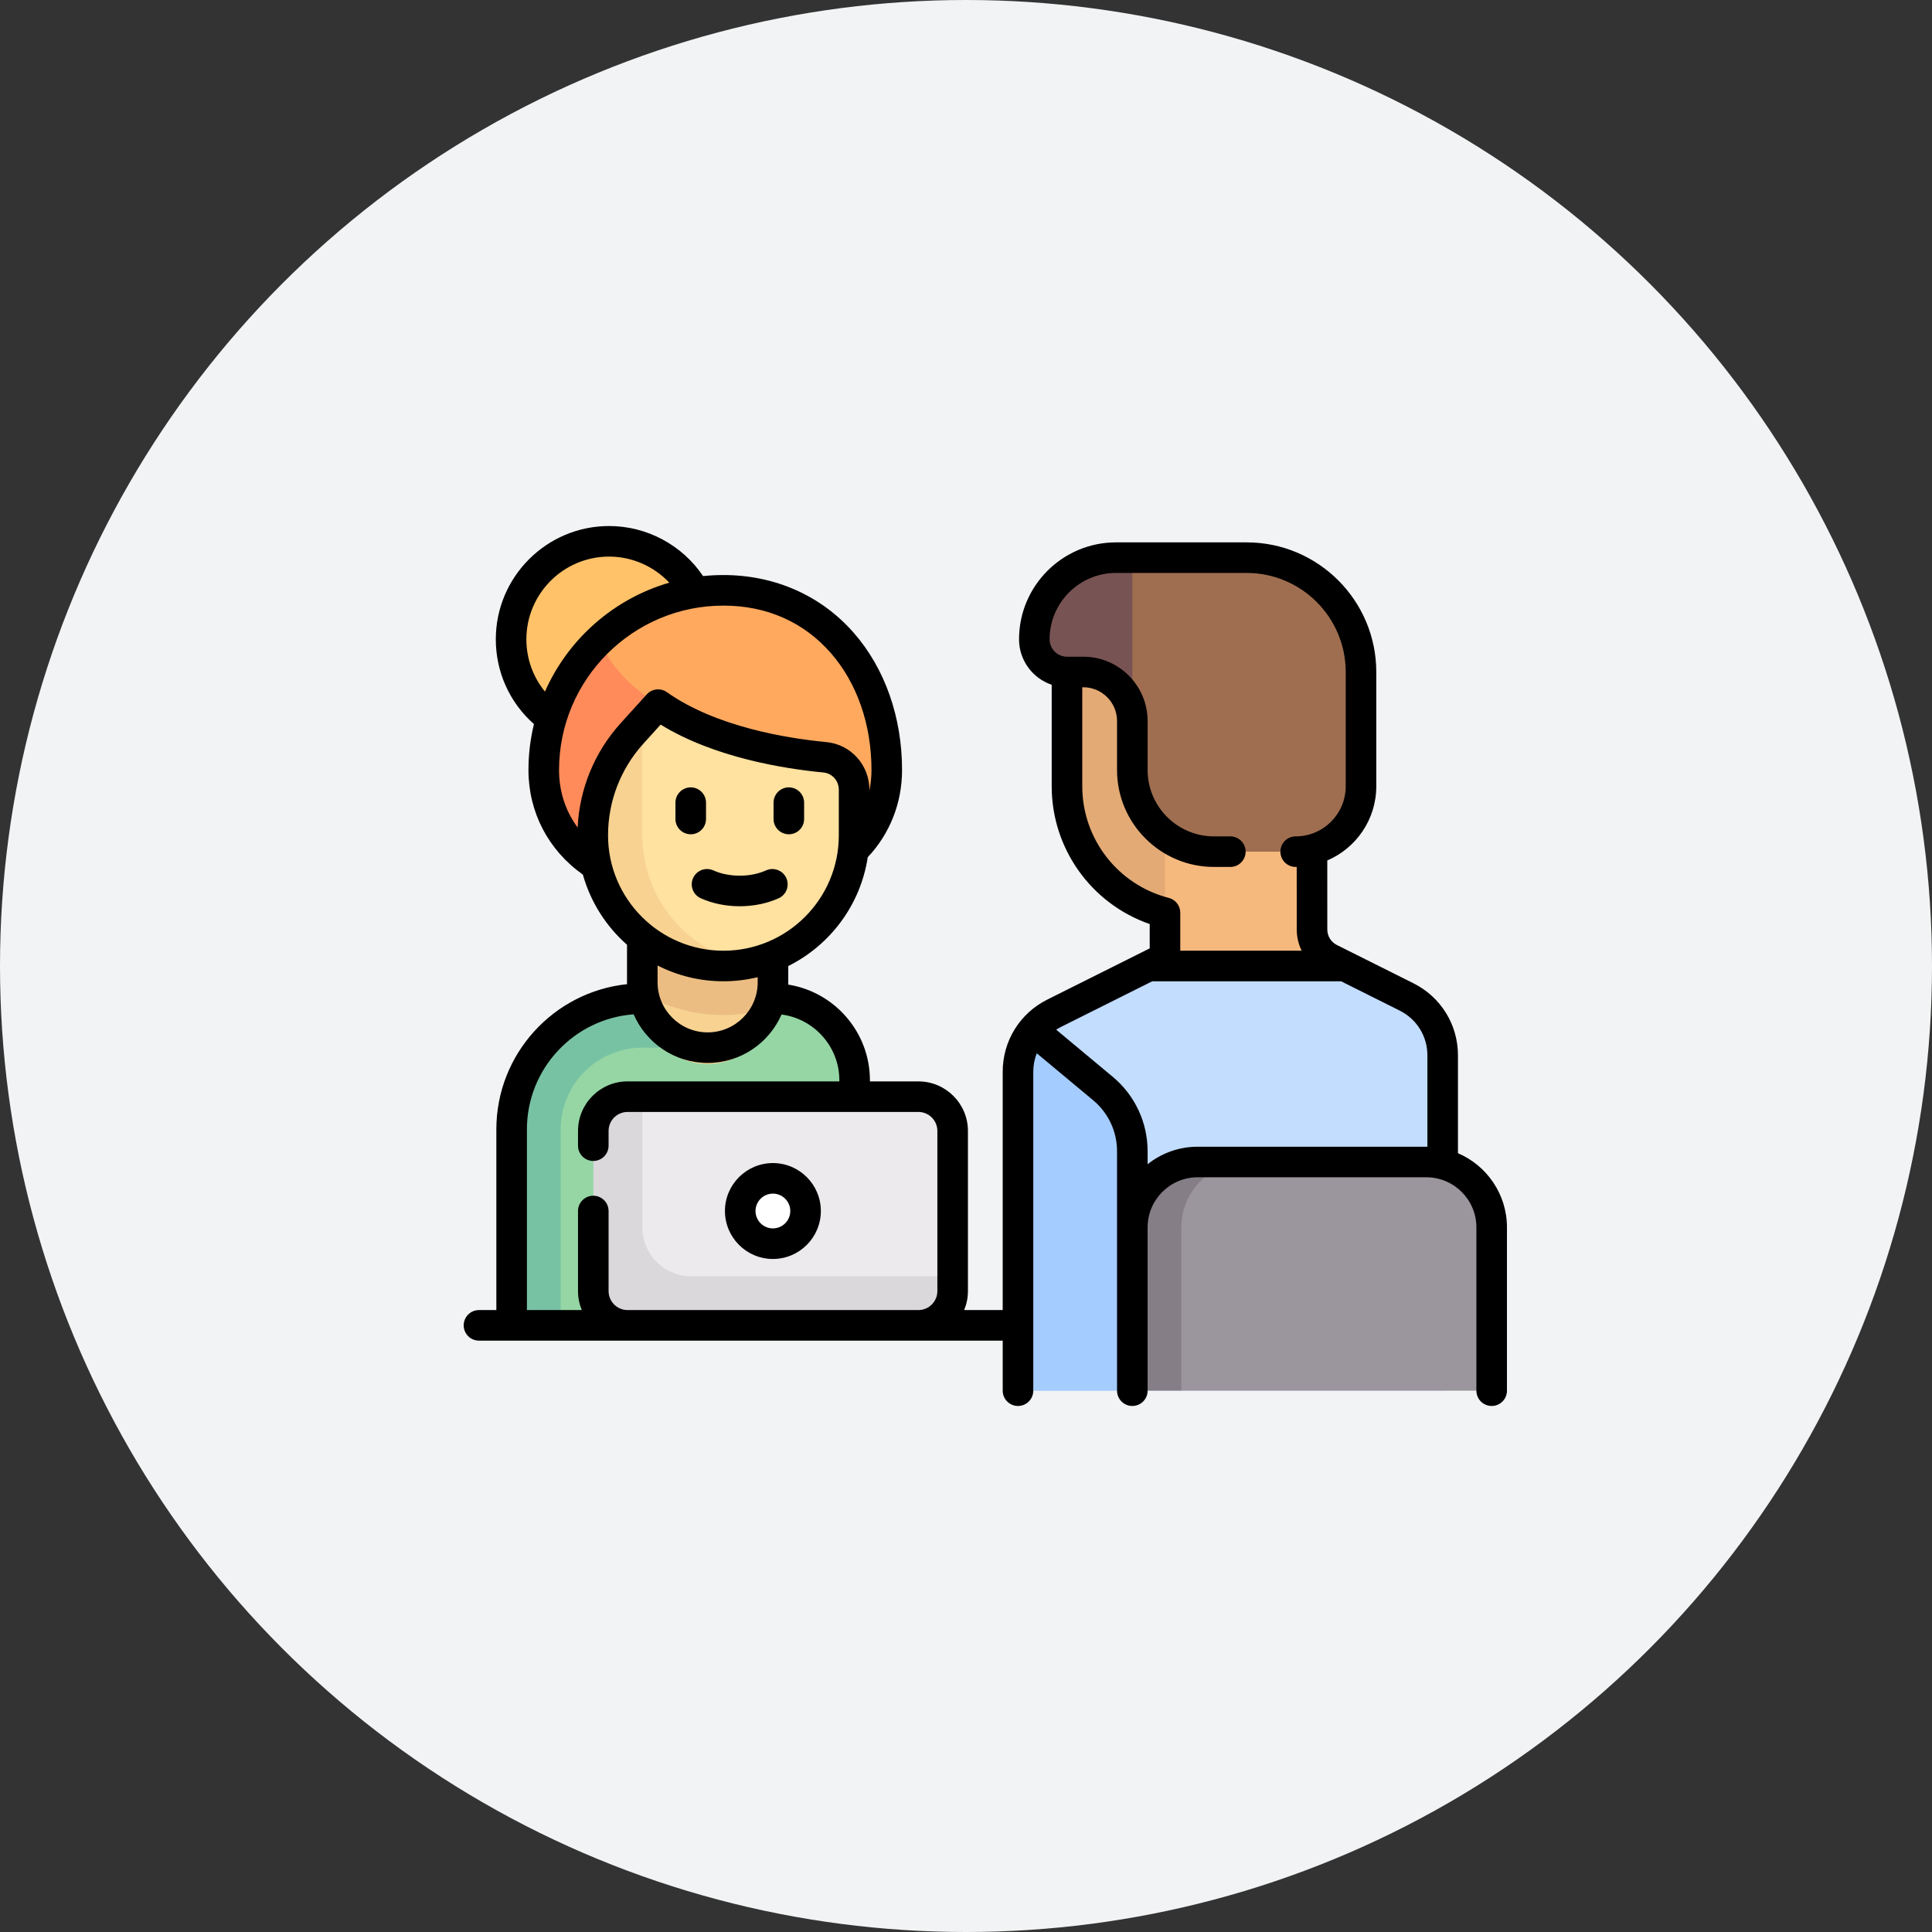 <svg width="100" height="100" viewBox="0 0 100 100" fill="none" xmlns="http://www.w3.org/2000/svg">
<rect x="0" y="0" width="100" height="100" fill="#333333" stroke="none"/>
<circle cx="50" cy="50" r="50" fill="#F1F3F4"/>
<g clip-path="url(#clip0_2283_387)">
<path d="M60.299 47.242V49.055C60.299 49.375 60.118 49.668 59.832 49.811L59.454 50H69.601L68.844 49.622C68.271 49.336 67.909 48.75 67.909 48.11L67.908 33.937H55.227V40.7C55.227 43.85 57.384 46.49 60.299 47.242Z" fill="#F5B97D"/>
<path d="M31.557 38.164C34.359 38.164 36.63 35.892 36.63 33.091C36.63 30.289 34.359 28.018 31.557 28.018C28.756 28.018 26.484 30.289 26.484 33.091C26.484 35.892 28.756 38.164 31.557 38.164Z" fill="#FFC269"/>
<path d="M45.898 39.855C45.898 34.718 42.608 30.555 37.472 30.555C32.336 30.555 28.172 34.718 28.172 39.855C28.172 44.082 32.336 46.618 37.472 46.618C42.608 46.618 45.898 44.082 45.898 39.855Z" fill="#FFA95F"/>
<path d="M34.09 36.473C32.954 35.766 31.743 34.755 31.014 33.171C29.264 34.862 28.172 37.229 28.172 39.855C28.172 44.059 32.292 46.589 37.39 46.616L34.09 36.473Z" fill="#FF8B5A"/>
<path d="M40.012 51.691H33.248C29.513 51.691 26.484 54.719 26.484 58.455V68.6H44.239V55.918C44.239 53.584 42.346 51.691 40.012 51.691Z" fill="#95D6A4"/>
<path d="M33.248 54.227H34.939V53.382V51.691H33.248C29.513 51.691 26.484 54.719 26.484 58.455V68.6H29.021V58.455C29.021 56.124 30.917 54.227 33.248 54.227Z" fill="#78C2A4"/>
<path d="M36.624 55.073C34.756 55.073 33.242 53.559 33.242 51.691V47.464H40.006V51.691C40.006 53.559 38.492 55.073 36.624 55.073Z" fill="#F7D291"/>
<path d="M33.242 51.41C34.481 52.122 35.912 52.536 37.441 52.536C38.335 52.536 39.196 52.395 40.006 52.136V48.309H33.242V51.41Z" fill="#ECBD83"/>
<path d="M47.617 56.764H32.398V68.6H47.617C48.55 68.6 49.307 67.843 49.307 66.909V58.455C49.307 57.521 48.55 56.764 47.617 56.764Z" fill="#ECEAEC"/>
<path d="M32.402 56.764C31.468 56.764 30.711 57.521 30.711 58.455V66.909C30.711 67.843 31.468 68.6 32.402 68.6H47.62C48.554 68.6 49.311 67.843 49.311 66.909H49.311L49.311 66.064H35.784C34.383 66.064 33.247 64.928 33.247 63.527V56.764H32.402Z" fill="#DAD8DB"/>
<path d="M34.062 36.473C36.749 38.379 40.589 38.996 42.69 39.196C43.554 39.278 44.207 40.01 44.207 40.878V43.236C44.207 46.972 41.179 50 37.443 50C33.708 50 30.68 46.972 30.68 43.236V43.235C30.68 41.286 31.404 39.407 32.712 37.962L34.062 36.473Z" fill="#FFE1A0"/>
<path d="M40.011 64.373C40.945 64.373 41.702 63.616 41.702 62.682C41.702 61.748 40.945 60.991 40.011 60.991C39.077 60.991 38.32 61.748 38.32 62.682C38.32 63.616 39.077 64.373 40.011 64.373Z" fill="white"/>
<path d="M72.8 51.601L69.598 50H59.451L54.557 52.447C53.411 53.02 52.688 54.191 52.688 55.472V71.982H74.669V54.626C74.669 53.345 73.945 52.174 72.8 51.601Z" fill="#C3DDFF"/>
<path d="M58.606 59.641C58.606 58.357 58.022 57.142 57.019 56.34L53.382 53.43C52.943 54.008 52.688 54.719 52.688 55.472V71.982H58.606L58.606 59.641Z" fill="#A4CCFF"/>
<path d="M73.828 60.145H61.991C60.123 60.145 58.609 61.66 58.609 63.527L61.146 71.982H77.209V63.527C77.209 61.66 75.695 60.145 73.828 60.145Z" fill="#9B959D"/>
<path d="M60.299 47.242V33.937H55.227V40.7C55.227 43.85 57.384 46.49 60.299 47.242Z" fill="#E3AA75"/>
<path d="M64.53 28.864H57.766C55.432 28.864 53.539 30.756 53.539 33.091C53.539 34.025 54.296 34.782 55.23 34.782H56.075C57.476 34.782 58.612 35.917 58.612 37.318V39.855C58.612 42.189 60.504 44.082 62.839 44.082H67.066C68.934 44.082 70.448 42.568 70.448 40.7V34.782C70.448 31.513 67.798 28.864 64.53 28.864Z" fill="#9F6E50"/>
<path d="M64.528 60.145H61.991C60.123 60.145 58.609 61.66 58.609 63.527V71.982H61.146V63.527C61.146 61.66 62.66 60.145 64.528 60.145Z" fill="#857E87"/>
<path d="M57.766 28.864C55.432 28.864 53.539 30.756 53.539 33.091C53.539 34.025 54.296 34.782 55.23 34.782H56.075C57.476 34.782 58.612 35.917 58.612 37.318V28.864H57.766Z" fill="#785353"/>
<path d="M33.244 43.236V37.375L32.712 37.962C31.404 39.407 30.68 41.286 30.68 43.235V43.236C30.68 46.972 33.708 50 37.443 50C37.882 50 38.31 49.955 38.726 49.875C35.604 49.275 33.244 46.533 33.244 43.236Z" fill="#F7D291"/>
<path d="M35.874 45.448C35.695 45.847 35.873 46.315 36.272 46.494C36.873 46.764 37.569 46.907 38.287 46.907C39.004 46.907 39.701 46.764 40.302 46.494C40.701 46.315 40.878 45.847 40.699 45.448C40.52 45.05 40.052 44.872 39.653 45.051C39.255 45.23 38.782 45.325 38.287 45.325C37.791 45.325 37.319 45.23 36.92 45.051C36.522 44.872 36.054 45.05 35.874 45.448Z" fill="black"/>
<path d="M35.752 43.182C36.189 43.182 36.543 42.828 36.543 42.391V41.545C36.543 41.109 36.189 40.754 35.752 40.754C35.315 40.754 34.961 41.109 34.961 41.545V42.391C34.961 42.828 35.315 43.182 35.752 43.182Z" fill="black"/>
<path d="M40.83 43.182C41.267 43.182 41.621 42.828 41.621 42.391V41.545C41.621 41.109 41.267 40.754 40.83 40.754C40.393 40.754 40.039 41.109 40.039 41.545V42.391C40.039 42.828 40.393 43.182 40.83 43.182Z" fill="black"/>
<path d="M40.005 60.2C38.637 60.2 37.523 61.313 37.523 62.682C37.523 64.05 38.637 65.164 40.005 65.164C41.374 65.164 42.487 64.05 42.487 62.682C42.487 61.313 41.374 60.2 40.005 60.2ZM40.005 63.582C39.509 63.582 39.105 63.178 39.105 62.682C39.105 62.185 39.509 61.782 40.005 61.782C40.502 61.782 40.905 62.185 40.905 62.682C40.905 63.178 40.502 63.582 40.005 63.582Z" fill="black"/>
<path d="M75.464 59.689V54.626C75.464 53.035 74.58 51.605 73.157 50.893L69.199 48.914C68.892 48.761 68.701 48.453 68.701 48.11L68.7 44.538C70.19 43.9 71.236 42.42 71.236 40.7V34.782C71.236 31.082 68.227 28.073 64.527 28.073H57.764C54.996 28.073 52.745 30.324 52.745 33.091C52.745 34.183 53.455 35.112 54.436 35.443V40.7C54.436 43.934 56.493 46.783 59.509 47.829V49.088L54.207 51.739C52.784 52.451 51.9 53.881 51.9 55.472V67.809H49.904C50.03 67.506 50.1 67.174 50.1 66.826V58.537C50.1 57.123 48.95 55.973 47.536 55.973H45.027V55.918C45.027 53.42 43.193 51.343 40.8 50.963V50.002C42.963 48.925 44.54 46.842 44.914 44.369C46.059 43.158 46.69 41.562 46.69 39.855C46.69 37.12 45.803 34.599 44.193 32.758C42.505 30.827 40.108 29.764 37.444 29.764C37.089 29.764 36.738 29.782 36.392 29.818C35.307 28.21 33.481 27.227 31.526 27.227C28.293 27.227 25.663 29.858 25.663 33.091C25.663 34.784 26.378 36.365 27.637 37.479C27.452 38.241 27.353 39.037 27.353 39.855C27.353 42.036 28.379 44.005 30.169 45.268C30.568 46.693 31.374 47.949 32.454 48.901V50.941C28.659 51.338 25.691 54.556 25.691 58.455V67.809H24.791C24.354 67.809 24 68.163 24 68.6C24 69.037 24.354 69.391 24.791 69.391H51.9V71.982C51.9 72.418 52.254 72.773 52.691 72.773C53.128 72.773 53.482 72.418 53.482 71.982V55.472C53.482 55.138 53.546 54.815 53.663 54.517L56.582 56.949C57.367 57.604 57.818 58.566 57.818 59.589V71.982C57.818 72.418 58.172 72.773 58.609 72.773C59.046 72.773 59.4 72.418 59.4 71.982V63.527C59.4 62.099 60.562 60.936 61.991 60.936H73.827C75.256 60.936 76.418 62.099 76.418 63.527V71.982C76.418 72.418 76.772 72.773 77.209 72.773C77.646 72.773 78 72.418 78 71.982V63.527C78 61.807 76.953 60.327 75.464 59.689ZM27.245 33.091C27.245 30.73 29.165 28.809 31.526 28.809C32.718 28.809 33.843 29.311 34.643 30.159C31.759 30.994 29.403 33.084 28.207 35.796C27.588 35.04 27.245 34.093 27.245 33.091ZM29.899 42.83C29.272 41.987 28.936 40.97 28.936 39.855C28.936 35.163 32.753 31.346 37.444 31.346C39.677 31.346 41.599 32.194 43.002 33.799C44.36 35.352 45.108 37.503 45.108 39.855C45.108 40.224 45.07 40.581 44.999 40.926V40.878C44.999 39.591 44.039 38.53 42.766 38.409C40.78 38.22 37.067 37.633 34.52 35.827C34.193 35.596 33.745 35.645 33.476 35.942L32.127 37.431C30.775 38.924 29.993 40.827 29.899 42.83ZM31.472 43.235C31.472 41.479 32.121 39.795 33.3 38.493L34.194 37.506C36.983 39.221 40.617 39.794 42.617 39.983C43.073 40.027 43.417 40.411 43.417 40.877V43.236C43.417 46.53 40.738 49.209 37.444 49.209C34.151 49.209 31.472 46.53 31.472 43.235ZM39.218 50.579V50.845C39.218 52.274 38.056 53.436 36.627 53.436C35.199 53.436 34.036 52.274 34.036 50.845V49.975C35.061 50.496 36.219 50.791 37.444 50.791C38.055 50.791 38.649 50.716 39.218 50.579ZM48.518 66.826C48.518 67.368 48.077 67.809 47.536 67.809H32.483C31.941 67.809 31.5 67.368 31.5 66.826V62.682C31.5 62.245 31.146 61.891 30.709 61.891C30.272 61.891 29.918 62.245 29.918 62.682V66.826C29.918 67.174 29.988 67.506 30.114 67.809H27.273V58.455C27.273 55.312 29.713 52.731 32.797 52.501C33.44 53.98 34.914 55.018 36.627 55.018C38.336 55.018 39.808 53.985 40.452 52.511C42.138 52.729 43.445 54.173 43.445 55.918V55.972H32.483C31.069 55.972 29.918 57.123 29.918 58.537V59.3C29.918 59.737 30.272 60.091 30.709 60.091C31.146 60.091 31.5 59.737 31.5 59.3V58.537C31.5 57.995 31.941 57.554 32.483 57.554H44.233C44.234 57.554 44.235 57.555 44.236 57.555C44.237 57.555 44.238 57.554 44.239 57.554H47.536C48.077 57.554 48.518 57.995 48.518 58.537V66.826ZM56.018 40.7V35.573H56.073C57.035 35.573 57.818 36.356 57.818 37.318V39.855C57.818 42.622 60.069 44.873 62.836 44.873H63.682C64.118 44.873 64.473 44.519 64.473 44.082C64.473 43.645 64.118 43.291 63.682 43.291H62.836C60.942 43.291 59.4 41.749 59.4 39.855V37.318C59.4 35.484 57.907 33.991 56.073 33.991H55.227C54.731 33.991 54.327 33.587 54.327 33.091C54.327 31.196 55.869 29.655 57.764 29.655H64.527C67.354 29.655 69.654 31.955 69.654 34.782V40.7C69.654 42.129 68.492 43.291 67.064 43.291C66.627 43.291 66.273 43.645 66.273 44.082C66.273 44.519 66.627 44.873 67.064 44.873C67.082 44.873 67.1 44.872 67.118 44.871L67.119 48.11C67.119 48.501 67.21 48.874 67.375 49.209H61.091V47.242C61.091 46.881 60.847 46.566 60.498 46.476C57.86 45.796 56.018 43.421 56.018 40.7ZM73.882 59.356C73.863 59.355 73.846 59.354 73.827 59.354H61.991C61.013 59.354 60.112 59.694 59.4 60.26V59.589C59.4 58.095 58.742 56.69 57.594 55.734L54.669 53.296C54.748 53.245 54.829 53.197 54.914 53.155L59.641 50.791H69.415L72.45 52.309C73.333 52.75 73.882 53.638 73.882 54.626V59.356Z" fill="black"/>
</g>
<defs>
<clipPath id="clip0_2283_387">
<rect width="54" height="54" fill="white" transform="translate(24 23)"/>
</clipPath>
</defs>
</svg>
